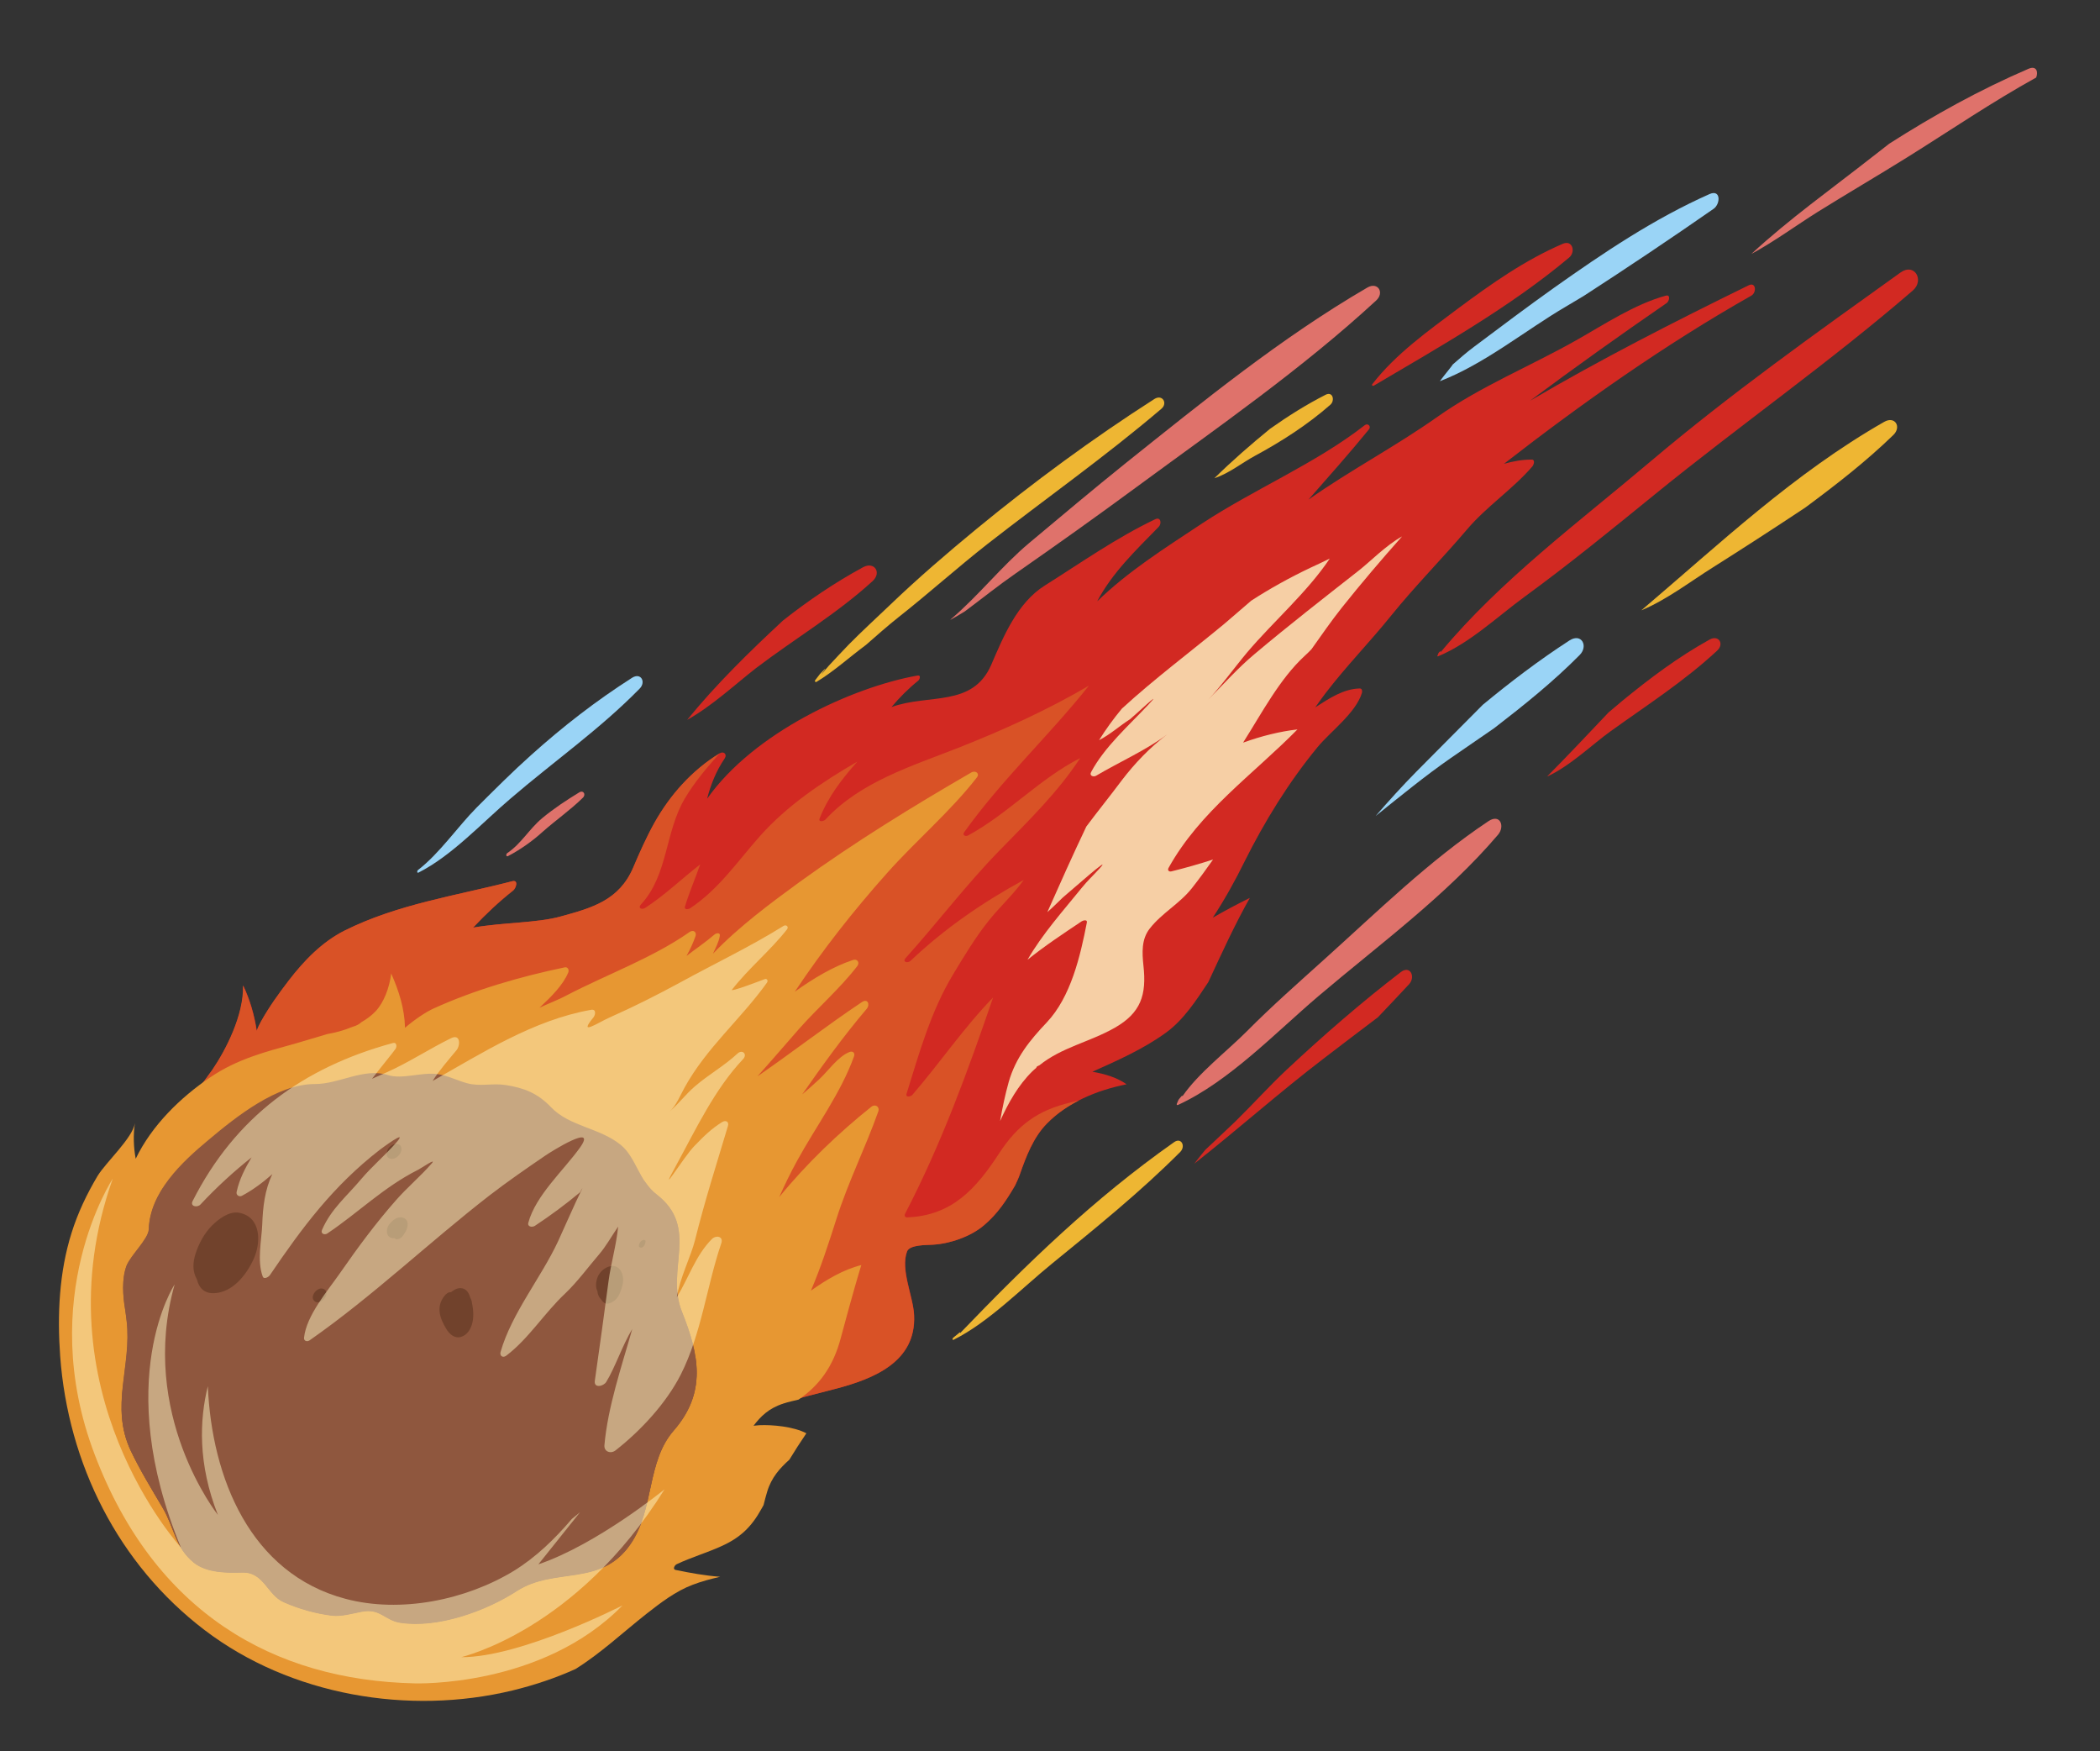 <?xml version="1.0" encoding="UTF-8"?> <!-- Generator: Adobe Illustrator 16.0.0, SVG Export Plug-In . SVG Version: 6.00 Build 0) --> <svg xmlns="http://www.w3.org/2000/svg" xmlns:xlink="http://www.w3.org/1999/xlink" id="Layer_1" x="0px" y="0px" width="38.983px" height="32.504px" viewBox="44.766 37.363 38.983 32.504" xml:space="preserve"><rect x="44.766" y="37.363" width="38.983" height="32.504" fill="#333333" stroke="none"/> <g> <g> <path fill="#DF726B" d="M72.398,52.602c-1.104,0.735-2.063,1.68-3.047,2.564c-0.486,0.438-0.979,0.872-1.438,1.335 c-0.373,0.374-0.901,0.776-1.198,1.209c0.01-0.011-0.006-0.014-0.014-0.006c-0.074,0.089-0.047,0.046-0.09,0.146 c-0.006,0.016,0.007,0.026,0.021,0.02c0.955-0.438,1.82-1.351,2.613-2.024c1.132-0.961,2.364-1.859,3.329-2.991 C72.708,52.697,72.613,52.459,72.398,52.602z"></path> <path fill="#9AD4F6" d="M71.695,51.433c0.271-0.185,0.537-0.371,0.809-0.557c0.553-0.426,1.096-0.862,1.586-1.357 c0.165-0.166,0.034-0.413-0.188-0.271c-0.563,0.364-1.096,0.77-1.611,1.195c-0.411,0.416-0.826,0.828-1.236,1.244 c-0.262,0.266-0.51,0.54-0.752,0.819C70.76,52.141,71.215,51.766,71.695,51.433z"></path> <path fill="#D22922" d="M80.045,42.421c-1.572,1.127-3.156,2.251-4.634,3.501c-1.321,1.118-2.798,2.214-3.902,3.545 c0.009-0.012-0.003-0.023-0.015-0.012c-0.033,0.033-0.021,0.021-0.044,0.077c-0.009,0.009,0.002,0.016,0.011,0.011 c0.583-0.239,1.104-0.738,1.609-1.107c0.828-0.604,1.623-1.254,2.418-1.9c1.578-1.284,3.246-2.45,4.787-3.782 C80.494,42.563,80.305,42.234,80.045,42.421z"></path> <path fill="#EEB633" d="M76.568,47.89c0.541-0.342,1.08-0.689,1.613-1.043c0.033-0.021,0.063-0.041,0.094-0.062 c0.57-0.422,1.127-0.854,1.639-1.35c0.154-0.151,0.029-0.357-0.171-0.243c-1.675,0.956-3.05,2.259-4.5,3.491 c-0.003,0.002-0.003,0.004-0.005,0.006C75.707,48.493,76.157,48.147,76.568,47.89z"></path> <path fill="#D22922" d="M76.501,49.233c-0.588,0.326-1.11,0.719-1.631,1.146c-0.081,0.067-0.161,0.138-0.243,0.205 c-0.378,0.398-0.755,0.8-1.143,1.191c0.422-0.19,0.854-0.608,1.176-0.838c0.677-0.487,1.371-0.931,1.982-1.499 C76.779,49.312,76.669,49.139,76.501,49.233z"></path> <path fill="#9AD4F6" d="M71.494,44.438c0.834-0.321,1.589-0.946,2.34-1.385c0.113-0.067,0.227-0.137,0.341-0.204 c0.812-0.526,1.613-1.062,2.403-1.612c0.127-0.091,0.135-0.364-0.076-0.273c-1.033,0.459-1.961,1.084-2.88,1.734 c-0.502,0.357-0.997,0.729-1.489,1.098c-0.148,0.111-0.268,0.216-0.408,0.339C71.764,44.103,71.583,44.316,71.494,44.438z"></path> <path fill="#DF726B" d="M78.505,41.298c0.55-0.343,1.11-0.669,1.66-1.012c0.798-0.498,1.578-1.03,2.399-1.484 c0.041-0.104,0.008-0.226-0.141-0.163c-0.908,0.39-1.761,0.864-2.587,1.391c-0.104,0.083-0.214,0.166-0.317,0.247 c-0.746,0.586-1.539,1.149-2.242,1.799C77.702,41.846,78.107,41.548,78.505,41.298z"></path> <path fill="#D22922" d="M73.775,41.888c-0.701,0.302-1.32,0.738-1.928,1.189c-0.57,0.428-1.17,0.852-1.606,1.415 c-0.017,0.023,0.006,0.039,0.028,0.028c1.225-0.722,2.535-1.462,3.623-2.375C74.02,42.041,73.96,41.808,73.775,41.888z"></path> <path fill="#DF726B" d="M70.148,42.7c-1.6,0.931-3.037,2.102-4.479,3.253c-0.604,0.485-1.199,0.986-1.794,1.484 c-0.521,0.437-0.942,0.981-1.458,1.418c-0.005,0.004-0.005,0.008-0.007,0.011c0.091-0.052,0.185-0.104,0.272-0.16 c0.002-0.004,0.004-0.004-0.002,0.001c0.313-0.233,0.614-0.476,0.936-0.699c0.76-0.529,1.511-1.063,2.256-1.612 c1.507-1.108,3.063-2.186,4.439-3.455C70.473,42.794,70.342,42.586,70.148,42.7z"></path> <path fill="#EEB633" d="M69.376,44.688c-0.364,0.185-0.702,0.399-1.034,0.633c-0.357,0.292-0.705,0.594-1.033,0.917 c0.264-0.084,0.521-0.291,0.752-0.415c0.496-0.268,0.979-0.578,1.401-0.949C69.548,44.8,69.512,44.623,69.376,44.688z"></path> <path fill="#D22922" d="M60.788,47.89c-0.527,0.285-1.021,0.621-1.487,0.989c-0.626,0.582-1.24,1.181-1.779,1.844 c0.462-0.259,0.88-0.65,1.28-0.962c0.717-0.545,1.501-1.008,2.164-1.615C61.137,47.987,60.995,47.778,60.788,47.89z"></path> <path fill="#EEB633" d="M66.195,44.768c-1.145,0.733-2.248,1.545-3.297,2.407c-0.551,0.454-1.092,0.918-1.607,1.412 c-0.258,0.247-0.521,0.486-0.773,0.742c-0.121,0.127-0.243,0.254-0.362,0.384c-0.074,0.077-0.232,0.294-0.074,0.069 c0.004-0.005-0.003-0.008-0.004-0.005c-0.115,0.119-0.069,0.065-0.179,0.209c-0.015,0.021,0,0.037,0.02,0.034 c0.325-0.194,0.622-0.467,0.922-0.688c0.204-0.179,0.407-0.358,0.611-0.52c0.556-0.438,1.087-0.916,1.646-1.354 c1.073-0.837,2.191-1.625,3.229-2.51C66.447,44.845,66.343,44.674,66.195,44.768z"></path> <path fill="#9AD4F6" d="M56.499,49.942c-0.669,0.427-1.284,0.904-1.875,1.435c-0.347,0.31-0.677,0.641-1.005,0.968 c-0.357,0.36-0.692,0.855-1.093,1.164c-0.021,0.016-0.023,0.064,0.011,0.047c0.622-0.316,1.177-0.923,1.709-1.375 c0.793-0.681,1.661-1.289,2.394-2.038C56.762,50.021,56.665,49.837,56.499,49.942z"></path> <path fill="#DF726B" d="M55.518,52.069c-0.24,0.146-0.471,0.299-0.686,0.477c-0.242,0.201-0.387,0.472-0.65,0.65 c-0.027,0.019-0.023,0.074,0.014,0.055c0.224-0.116,0.454-0.279,0.638-0.446c0.245-0.218,0.517-0.406,0.752-0.637 C55.648,52.108,55.597,52.021,55.518,52.069z"></path> <path fill="#EEB633" d="M66.557,58.563c-1.486,1.045-2.727,2.251-3.969,3.542c0.008-0.008,0-0.02-0.008-0.013 c-0.039,0.032-0.08,0.064-0.119,0.097c-0.018,0.014-0.02,0.051,0.01,0.037c0.648-0.324,1.264-0.957,1.824-1.412 c0.818-0.667,1.633-1.324,2.381-2.073C66.781,58.632,66.693,58.462,66.557,58.563z"></path> <path fill="#D22922" d="M69.322,57.02c0.338-0.261,0.682-0.519,1.023-0.778c0.195-0.203,0.389-0.411,0.58-0.615 c0.121-0.135,0.021-0.357-0.156-0.223c-0.74,0.568-1.438,1.176-2.119,1.812c-0.33,0.31-0.631,0.646-0.955,0.963 c-0.184,0.177-0.37,0.349-0.555,0.524c-0.01,0.009-0.119,0.147-0.205,0.257C67.742,58.326,68.507,57.643,69.322,57.02z"></path> </g> <g> <path fill="#D22922" d="M77.227,42.658c-1.391,0.681-2.746,1.372-4.061,2.144c0.833-0.619,1.68-1.224,2.538-1.814 c0.048-0.031,0.08-0.163-0.015-0.138c-0.584,0.16-1.146,0.537-1.67,0.832c-0.849,0.479-1.774,0.854-2.567,1.415 c-0.782,0.553-1.626,0.995-2.396,1.538c0.379-0.432,0.758-0.857,1.121-1.302c0.049-0.058-0.021-0.125-0.078-0.078 c-0.908,0.709-2.056,1.188-3.022,1.825c-0.724,0.479-1.363,0.883-1.944,1.443c0.285-0.535,0.702-0.932,1.141-1.381 c0.06-0.06,0.043-0.192-0.063-0.143c-0.728,0.348-1.371,0.803-2.049,1.23c-0.511,0.32-0.769,0.946-0.996,1.473 c-0.347,0.794-1.156,0.531-1.851,0.783c0.148-0.176,0.312-0.341,0.498-0.491c0.026-0.024,0.056-0.106-0.015-0.094 c-1.217,0.217-3.045,1.062-3.906,2.287c0.067-0.259,0.165-0.511,0.328-0.751c0.049-0.076-0.021-0.138-0.096-0.092 c-0.51,0.313-0.917,0.771-1.209,1.292c-0.146,0.263-0.274,0.549-0.391,0.825c-0.261,0.612-0.767,0.751-1.347,0.91 c-0.442,0.123-1.062,0.108-1.627,0.207c0.237-0.253,0.488-0.487,0.743-0.688c0.054-0.041,0.107-0.204-0.016-0.173 c-1.051,0.271-2.131,0.426-3.112,0.916c-0.417,0.209-0.752,0.558-1.032,0.921c-0.191,0.249-0.366,0.491-0.52,0.767 c-0.03,0.054-0.057,0.11-0.079,0.173c-0.045-0.292-0.125-0.576-0.253-0.842c0.015,0.55-0.322,1.201-0.573,1.568 c-0.185,0.262-0.383,0.51-0.589,0.756c-0.167,0.246-0.342,0.481-0.501,0.7c-0.629,0.865-1.188,1.62-1.396,2.696 c-0.408,2.118,0.646,4.264,2.084,5.751c0.721,0.743,1.724,0.879,2.696,1.033c1.092,0.173,2.27,0.134,3.341-0.127 c0.879-0.213,1.592-0.766,2.225-1.391c0.392-0.388,0.748-0.796,1.112-1.207c0.378-0.428,0.842-0.682,1.339-0.92 c0.063-0.029,0.157-0.136,0.081-0.203c-0.257-0.25-0.534-0.353-0.827-0.384c0.605-0.468,1.27-0.593,2.016-0.79 c0.702-0.185,1.49-0.499,1.447-1.365c-0.016-0.349-0.256-0.842-0.131-1.181c0.049-0.129,0.369-0.118,0.485-0.126 c0.317-0.019,0.7-0.152,0.942-0.358c0.259-0.218,0.422-0.472,0.58-0.743c0.031-0.066,0.063-0.132,0.087-0.202 c0.116-0.332,0.25-0.688,0.503-0.945c0.384-0.394,0.925-0.617,1.477-0.728c-0.172-0.122-0.398-0.193-0.635-0.233 c0.48-0.214,0.961-0.43,1.366-0.725c0.327-0.236,0.565-0.604,0.786-0.938c0.246-0.528,0.486-1.057,0.771-1.563 c-0.233,0.115-0.462,0.236-0.688,0.367c0.226-0.344,0.422-0.7,0.587-1.036c0.375-0.752,0.823-1.479,1.358-2.129 c0.241-0.292,0.709-0.632,0.824-1.007c0.008-0.03,0.004-0.082-0.039-0.082c-0.306,0.007-0.568,0.184-0.828,0.351 c0.065-0.094,0.133-0.185,0.188-0.259c0.383-0.502,0.825-0.952,1.222-1.445c0.441-0.546,0.945-1.054,1.4-1.589 c0.371-0.439,0.849-0.748,1.221-1.179c0.025-0.03,0.059-0.127-0.014-0.127c-0.17,0-0.34,0.03-0.514,0.079 c1.467-1.139,2.987-2.212,4.592-3.121C77.38,42.791,77.363,42.589,77.227,42.658z"></path> <path fill="#D95226" d="M64.641,57.823c-0.606,0.144-0.983,0.416-1.324,0.939c-0.432,0.663-0.877,1.162-1.713,1.194 c-0.043,0.002-0.054-0.037-0.035-0.071c0.668-1.284,1.164-2.643,1.632-4.01c-0.546,0.563-0.988,1.215-1.498,1.807 c-0.031,0.035-0.132,0.054-0.108-0.021c0.235-0.755,0.45-1.529,0.863-2.213c0.208-0.344,0.415-0.69,0.666-1.003 c0.204-0.255,0.456-0.484,0.646-0.751c-0.758,0.413-1.475,0.905-2.1,1.5c-0.057,0.052-0.158,0.022-0.092-0.051 c0.596-0.662,1.129-1.37,1.752-2.006c0.527-0.54,1.074-1.071,1.488-1.705c-0.756,0.384-1.338,1.033-2.084,1.438 c-0.047,0.022-0.108-0.008-0.07-0.061c0.693-0.972,1.574-1.789,2.316-2.721c-0.771,0.452-1.597,0.827-2.424,1.153 c-0.863,0.34-1.82,0.631-2.467,1.332c-0.028,0.032-0.138,0.055-0.108-0.021c0.157-0.4,0.415-0.735,0.7-1.054 c-0.654,0.377-1.302,0.815-1.804,1.378c-0.415,0.466-0.771,0.995-1.301,1.344c-0.039,0.022-0.115,0.031-0.094-0.035 c0.08-0.266,0.191-0.518,0.282-0.78c-0.346,0.269-0.657,0.572-1.025,0.81c-0.06,0.036-0.137,0-0.076-0.065 c0.507-0.547,0.445-1.342,0.814-1.965c0.183-0.309,0.411-0.576,0.649-0.842c0,0.002-0.003,0.002-0.003,0.002 c-0.513,0.313-0.92,0.771-1.212,1.292c-0.146,0.263-0.274,0.549-0.391,0.825c-0.261,0.612-0.767,0.751-1.347,0.91 c-0.442,0.123-1.062,0.108-1.627,0.207c0.237-0.253,0.488-0.487,0.743-0.688c0.054-0.041,0.107-0.204-0.016-0.173 c-1.051,0.271-2.131,0.426-3.112,0.916c-0.417,0.209-0.752,0.558-1.032,0.921c-0.191,0.249-0.366,0.491-0.52,0.767 c-0.03,0.054-0.057,0.11-0.079,0.173c-0.045-0.292-0.125-0.576-0.253-0.842c0.015,0.55-0.322,1.201-0.573,1.568 c-0.185,0.262-0.383,0.51-0.589,0.756c-0.167,0.246-0.342,0.481-0.501,0.7c-0.629,0.865-1.188,1.62-1.396,2.696 c-0.408,2.118,0.646,4.264,2.084,5.751c0.721,0.743,1.724,0.879,2.696,1.033c1.092,0.173,2.27,0.134,3.341-0.126 c0.879-0.213,1.592-0.766,2.225-1.391c0.392-0.389,0.748-0.797,1.112-1.209c0.378-0.427,0.842-0.681,1.339-0.918 c0.063-0.031,0.157-0.137,0.081-0.205c-0.257-0.248-0.534-0.352-0.827-0.383c0.605-0.468,1.27-0.593,2.016-0.789 c0.702-0.186,1.489-0.5,1.448-1.365c-0.017-0.35-0.258-0.842-0.131-1.182c0.049-0.129,0.369-0.118,0.484-0.126 c0.316-0.019,0.7-0.152,0.941-0.358c0.26-0.218,0.423-0.472,0.582-0.743c0.029-0.066,0.062-0.132,0.086-0.202 c0.117-0.332,0.25-0.688,0.503-0.945c0.173-0.178,0.377-0.316,0.599-0.43C64.749,57.797,64.691,57.811,64.641,57.823z"></path> <path fill="#E79732" d="M62.898,51.794c0.062-0.077-0.022-0.137-0.098-0.097c-1.093,0.633-2.16,1.29-3.185,2.03 c-0.546,0.398-1.13,0.831-1.614,1.335c0.049-0.109,0.106-0.209,0.127-0.329c0.013-0.068-0.064-0.055-0.098-0.027 c-0.163,0.141-0.349,0.265-0.52,0.398c0.069-0.123,0.125-0.247,0.168-0.37c0.024-0.077-0.044-0.121-0.11-0.075 c-0.695,0.486-1.532,0.785-2.284,1.177c-0.144,0.078-0.327,0.146-0.503,0.229c0.218-0.204,0.434-0.417,0.534-0.654 c0.019-0.047-0.007-0.108-0.067-0.095c-0.822,0.171-1.673,0.417-2.437,0.765c-0.129,0.058-0.333,0.191-0.527,0.356 c-0.007-0.354-0.114-0.686-0.256-1.008c-0.033,0.269-0.137,0.538-0.288,0.7c-0.073,0.078-0.165,0.147-0.267,0.205 c-0.04,0.039-0.093,0.065-0.152,0.082c0,0-0.014,0.005-0.023,0.008c-0.145,0.061-0.302,0.103-0.454,0.129 c-0.193,0.057-0.386,0.116-0.577,0.171c-0.583,0.163-1.089,0.289-1.601,0.634c-0.55,0.372-1.084,0.892-1.381,1.51 c-0.041-0.217-0.047-0.451-0.014-0.661c-0.045,0.278-0.537,0.724-0.694,0.98c-0.198,0.333-0.366,0.684-0.482,1.055 c-0.232,0.736-0.267,1.523-0.212,2.291c0.147,1.996,1.077,3.861,2.681,5.082c1.599,1.217,3.791,1.584,5.715,1.121 c0.402-0.098,0.796-0.229,1.17-0.398c0.466-0.291,0.868-0.669,1.313-1.021c0.264-0.207,0.546-0.424,0.863-0.543 c0.165-0.063,0.335-0.108,0.509-0.148c-0.277-0.021-0.551-0.07-0.826-0.127c-0.065-0.014-0.013-0.094,0.021-0.107 c0.269-0.127,0.553-0.209,0.824-0.332c0.349-0.156,0.56-0.354,0.746-0.691c0.015-0.024,0.027-0.049,0.041-0.073 c0.022-0.087,0.043-0.17,0.066-0.245c0.081-0.271,0.237-0.439,0.413-0.598c0.101-0.166,0.205-0.328,0.316-0.49 c-0.236-0.125-0.631-0.161-0.872-0.15c-0.037,0.002-0.071,0.006-0.109,0.01c0.131-0.17,0.275-0.322,0.56-0.414 c0.09-0.029,0.182-0.049,0.276-0.071c0.388-0.263,0.644-0.622,0.78-1.13c0.019-0.07,0.24-0.9,0.385-1.367 c-0.338,0.085-0.646,0.27-0.936,0.475c0.186-0.433,0.33-0.88,0.474-1.332c0.22-0.692,0.537-1.317,0.776-1.991 c0.033-0.088-0.053-0.149-0.129-0.089c-0.6,0.479-1.2,1.051-1.709,1.675c0.101-0.226,0.208-0.448,0.33-0.67 c0.346-0.633,0.818-1.266,1.059-1.943c0.021-0.061-0.021-0.102-0.082-0.08c-0.214,0.08-0.403,0.359-0.568,0.51 c-0.101,0.094-0.206,0.187-0.313,0.278c0.38-0.544,0.767-1.082,1.197-1.587c0.067-0.08,0.02-0.198-0.086-0.128 c-0.658,0.439-1.291,0.931-1.942,1.38c0.261-0.29,0.514-0.586,0.771-0.879c0.349-0.394,0.763-0.753,1.082-1.166 c0.053-0.068,0-0.14-0.076-0.116c-0.362,0.119-0.733,0.338-1.083,0.59c0.517-0.775,1.083-1.496,1.711-2.2 C61.77,52.963,62.407,52.425,62.898,51.794z"></path> <g> <path fill="#8F573E" d="M57.426,61.709c-0.316-0.783,0.336-1.557-0.474-2.181c-0.324-0.248-0.376-0.676-0.655-0.911 c-0.395-0.327-0.958-0.343-1.304-0.708c-0.248-0.259-0.502-0.358-0.846-0.41c-0.237-0.038-0.469,0.034-0.711-0.033 c-0.184-0.05-0.365-0.145-0.556-0.17c-0.294-0.037-0.644,0.102-0.911,0.019c-0.448-0.142-0.908,0.169-1.359,0.166 c-0.703,0-1.462,0.608-1.973,1.037c-0.502,0.417-1.09,0.972-1.11,1.659c-0.008,0.18-0.337,0.48-0.414,0.677 c-0.09,0.246-0.068,0.554-0.025,0.808c0.011,0.071,0.019,0.142,0.028,0.213c0.099,0.837-0.314,1.583,0.077,2.41 c0.176,0.368,0.386,0.71,0.594,1.062c0.216,0.369,0.229,0.737,0.58,1.016c0.236,0.187,0.611,0.189,0.891,0.18 c0.408-0.014,0.467,0.419,0.776,0.552c0.285,0.124,0.582,0.209,0.892,0.248c0.176,0.021,0.381-0.04,0.549-0.073 c0.35-0.069,0.427,0.16,0.724,0.205c0.694,0.104,1.579-0.213,2.164-0.591c0.701-0.448,1.557-0.069,2.104-0.864 c0.45-0.651,0.292-1.533,0.81-2.119C57.887,63.203,57.743,62.5,57.426,61.709z"></path> <g opacity="0.3"> <path fill="#2A1201" d="M49.208,59.871c-0.186-0.037-0.387,0.117-0.506,0.236c-0.142,0.142-0.24,0.326-0.303,0.514 c-0.057,0.177-0.063,0.334,0.023,0.488c0.036,0.147,0.128,0.261,0.32,0.254c0.345-0.016,0.597-0.34,0.729-0.627 C49.615,60.428,49.618,59.95,49.208,59.871z"></path> <path fill="#2A1201" d="M48.354,64.466c0.064-0.083,0.098-0.2,0.098-0.305c0-0.216-0.087-0.524-0.287-0.64 c-0.201-0.115-0.343,0.182-0.356,0.33c-0.015,0.176,0.032,0.354,0.111,0.508c0.023,0.066,0.058,0.125,0.11,0.164 c0.067,0.066,0.167,0.072,0.247,0.02c0.018-0.014,0.035-0.025,0.046-0.043c0.003,0,0.006-0.002,0.006-0.002 C48.336,64.488,48.346,64.479,48.354,64.466z"></path> <path fill="#2A1201" d="M51.026,63.119c-0.028-0.184-0.215-0.23-0.343-0.1l0,0c-0.063,0.028-0.101,0.112-0.116,0.181 c-0.034,0.079-0.05,0.167-0.05,0.263c0,0.08,0.059,0.141,0.135,0.155v0.001C50.915,63.753,51.055,63.299,51.026,63.119z"></path> <path fill="#2A1201" d="M50.075,65.629c-0.005-0.007-0.013-0.013-0.02-0.016c-0.004-0.002-0.009-0.008-0.011-0.01 c-0.042-0.025-0.095,0.031-0.104,0.068c-0.023,0.055,0,0.148,0.065,0.166c0.062,0.016,0.118,0,0.126-0.072 C50.14,65.717,50.11,65.664,50.075,65.629z"></path> <path fill="#2A1201" d="M53.304,65.952c-0.051-0.06-0.159-0.067-0.227-0.033c-0.094,0.047-0.165,0.114-0.207,0.212 c-0.014,0.03-0.021,0.063-0.031,0.096c-0.004,0.013-0.025,0.098-0.01,0.037c-0.019,0.063-0.039,0.154,0.003,0.219 c0.052,0.078,0.123,0.092,0.193,0.072c0.168,0.049,0.302-0.121,0.338-0.27C53.39,66.173,53.381,66.042,53.304,65.952z"></path> <path fill="#2A1201" d="M54.629,64.121c-0.028-0.074-0.119-0.123-0.198-0.104c-0.11,0.024-0.189,0.092-0.255,0.182 c-0.095,0.134-0.18,0.295-0.128,0.459c0.036,0.131,0.231,0.095,0.313,0.035c0.114-0.08,0.196-0.164,0.229-0.305 c0-0.007,0-0.011,0-0.015c0.003-0.009,0.008-0.017,0.014-0.022C54.636,64.282,54.654,64.193,54.629,64.121z"></path> <path fill="#2A1201" d="M53.528,61.549c-0.003-0.011-0.003-0.023-0.005-0.035c-0.006-0.023-0.014-0.045-0.026-0.064 c-0.007-0.028-0.019-0.057-0.03-0.078c-0.049-0.104-0.16-0.13-0.259-0.075c-0.025,0.013-0.046,0.03-0.07,0.047 c-0.042-0.003-0.087,0.021-0.128,0.077c-0.153,0.201-0.077,0.412,0.04,0.604c0.058,0.099,0.161,0.188,0.279,0.147 c0.104-0.032,0.163-0.125,0.196-0.224C53.563,61.828,53.557,61.686,53.528,61.549z"></path> <g> <path fill="#2A1201" d="M52.33,60.119l-0.002,0.001c0.002-0.007,0.002-0.013,0.002-0.018c0.003-0.007,0.003-0.014,0.003-0.02 c0,0.002,0,0.002,0,0.002c0-0.004,0.003-0.01,0-0.016c0-0.061-0.057-0.106-0.112-0.112c-0.095-0.009-0.169,0.055-0.224,0.124 c-0.002,0.002-0.005,0.004-0.008,0.008c-0.036,0.047-0.054,0.129-0.029,0.187c0.025,0.056,0.077,0.069,0.133,0.068 c0.015,0.016,0.03,0.024,0.057,0.019c0.058-0.014,0.096-0.055,0.121-0.104C52.302,60.218,52.323,60.168,52.33,60.119z"></path> <path fill="#2A1201" d="M52.33,60.119l0.003-0.003c0-0.01,0-0.019,0-0.031c0,0.008,0,0.013-0.003,0.018 C52.33,60.107,52.33,60.113,52.33,60.119z"></path> </g> <path fill="#2A1201" d="M52.137,58.593c-0.07-0.007-0.16,0.051-0.179,0.118c-0.02,0.055-0.028,0.123,0.037,0.15 c0.084,0.039,0.184-0.043,0.212-0.116C52.234,58.681,52.217,58.601,52.137,58.593z"></path> <path fill="#2A1201" d="M56.055,60.874c-0.097,0.035-0.179,0.124-0.206,0.222c-0.022,0.068-0.029,0.162,0.007,0.229 c0.005,0.062,0.028,0.116,0.072,0.157c0.016,0.026,0.033,0.047,0.064,0.064c0.046,0.029,0.111-0.001,0.151-0.025 c0.073-0.043,0.119-0.121,0.144-0.197c0.015-0.035,0.024-0.07,0.031-0.105c-0.014,0.063,0.012-0.033,0.012-0.056 C56.354,60.994,56.253,60.799,56.055,60.874z"></path> <path fill="#2A1201" d="M56.649,60.42c-0.006,0.008-0.007,0.015-0.013,0.021c-0.012,0.021-0.02,0.061,0.01,0.073 c0.059,0.022,0.095-0.052,0.103-0.099C56.762,60.344,56.665,60.377,56.649,60.42z"></path> <g> <path fill="#2A1201" d="M56.728,63.384c-0.001,0.002-0.001,0.005-0.001,0.007C56.721,63.409,56.72,63.418,56.728,63.384z"></path> <path fill="#2A1201" d="M56.707,63.133c-0.082-0.088-0.212-0.005-0.281,0.072c-0.067,0.061-0.131,0.146-0.117,0.238 c0.004,0.024,0.01,0.045,0.017,0.064c-0.01,0.084,0.011,0.162,0.104,0.174c0.137,0.014,0.225-0.111,0.273-0.238 c0.011-0.018,0.019-0.035,0.024-0.055c0.004-0.022,0.015-0.06,0.015-0.07c0.003-0.01,0.003-0.021,0.003-0.035 C56.752,63.23,56.748,63.177,56.707,63.133z"></path> </g> <path fill="#2A1201" d="M50.804,61.305c-0.011-0.01-0.024-0.019-0.036-0.023c-0.052-0.018-0.103,0.006-0.137,0.039 c-0.003,0.005-0.006,0.006-0.008,0.008c-0.041,0.044-0.077,0.121-0.027,0.173c0,0.002,0.004,0.004,0.004,0.004 C50.693,61.607,50.896,61.404,50.804,61.305z"></path> <path fill="#2A1201" d="M48.371,62.337c-0.004-0.05-0.071-0.009-0.077,0.022c-0.001,0.013-0.004,0.024-0.007,0.039 c-0.007,0.062,0.095,0.028,0.087-0.026C48.374,62.359,48.374,62.35,48.371,62.337z"></path> <path fill="#2A1201" d="M48.521,62.684c-0.111-0.004-0.21,0.072-0.253,0.174c-0.031,0.08-0.011,0.203,0.099,0.209 c0.109,0.004,0.211-0.073,0.252-0.174C48.652,62.811,48.631,62.688,48.521,62.684z"></path> <path fill="#2A1201" d="M48.98,64.633l-0.008-0.015c-0.022-0.036-0.066-0.002-0.081,0.024c-0.001,0.006-0.007,0.01-0.009,0.018 C48.836,64.753,49.029,64.714,48.98,64.633z"></path> <path fill="#2A1201" d="M48.828,65.629c-0.011-0.01-0.022-0.016-0.035-0.018c-0.016-0.063-0.099-0.045-0.133-0.008 c-0.062,0.071-0.079,0.244,0.003,0.314c0.039,0.033,0.103,0.018,0.134-0.021C48.853,65.832,48.906,65.699,48.828,65.629z"></path> <path fill="#2A1201" d="M53.185,64.863c-0.105-0.004-0.203,0.068-0.243,0.166c-0.032,0.078-0.009,0.197,0.094,0.199 c0.106,0.006,0.204-0.066,0.243-0.164C53.311,64.984,53.289,64.867,53.185,64.863z"></path> <path fill="#2A1201" d="M54.76,65.381c-0.005-0.023-0.016-0.035-0.04-0.042c-0.003-0.004-0.007-0.009-0.011-0.012 c-0.034-0.017-0.078,0.013-0.099,0.03c-0.038,0.027-0.063,0.067-0.063,0.113c0.003,0.065,0.083,0.071,0.127,0.053 c0.042-0.021,0.104-0.075,0.09-0.131C54.762,65.389,54.762,65.386,54.76,65.381z"></path> <path fill="#2A1201" d="M56.035,65.052l-0.002,0.001c-0.038,0.006-0.072,0.022-0.104,0.045c0,0,0,0,0-0.002 c-0.002,0.002-0.004,0.004-0.007,0.004c-0.021,0.017-0.042,0.035-0.061,0.057c-0.002,0.003-0.004,0.007-0.007,0.009 c-0.004,0.003-0.007,0.007-0.008,0.012c-0.013,0.011-0.021,0.022-0.031,0.035c-0.005,0.006-0.01,0.011-0.014,0.019 c0,0-0.004,0-0.004,0.002l0,0c-0.028,0.043-0.05,0.094-0.042,0.149c0.014,0.134,0.179,0.146,0.267,0.074 c0.003-0.003,0.008-0.005,0.01-0.009c0.019-0.014,0.03-0.023,0.039-0.03c0.067-0.046,0.121-0.108,0.135-0.192 C56.225,65.114,56.145,65.032,56.035,65.052z"></path> </g> <path fill="#8F573E" d="M57.426,61.709c-0.316-0.783,0.336-1.557-0.474-2.181c-0.093-0.071-0.162-0.16-0.225-0.252 c0,0.004,0,0.007,0.003,0.009c0.014,0.197-0.111,0.325-0.253,0.436c0.193,0.202,0.503,0.421,0.485,0.722 c-0.015,0.318-0.256,0.549-0.4,0.815c0.003-0.004,0.357,0.215,0.4,0.268c0.049,0.053,0.021,0.199,0.015,0.257 c-0.042,0.284-0.113,0.563-0.193,0.837c-0.012,0.033-0.049,0.064-0.084,0.064c-0.248,0.012-0.485,0.017-0.721,0.09 c0.054,0.381-0.028,0.832-0.494,0.885c-0.357,0.04-0.85-0.434-1.151-0.165c-0.216,0.194-0.372,0.454-0.606,0.635 c-0.086,0.067-0.308,0.054-0.406,0.05c-0.142-0.007-0.216-0.059-0.286,0.129c-0.044,0.123-0.065,0.243-0.101,0.367 c-0.098,0.338-0.602,0.361-0.891,0.354c-0.119-0.004-0.084-0.125-0.105-0.207c-0.032-0.137-0.06-0.393-0.156-0.5 c-0.104-0.112-0.236-0.172-0.346-0.273c-0.2-0.188-0.099-0.396-0.054-0.622c0.067-0.334-0.328-0.585-0.568-0.735 c-0.196-0.119-0.372-0.114-0.482,0.121c-0.068,0.14-0.127,0.285-0.161,0.438c-0.038,0.145-0.096,0.344,0.016,0.479 c0.107,0.123,0.252,0.183,0.381,0.277c0.515,0.395-0.313,0.762-0.548,0.952c-0.021,0.015-0.057,0.028-0.078,0.015 c-0.23-0.156-0.519-0.162-0.568-0.474c-0.008-0.058,0.014-0.453-0.067-0.412c-0.134,0.067-0.26,0.118-0.402,0.159 c-0.027,0.008-0.067-0.001-0.063-0.036c0.026-0.292,0.028-0.474-0.104-0.744c-0.07-0.142-0.063-0.205-0.008-0.351 c0.035-0.09,0.105-0.153,0.163-0.229c0.145-0.183-0.037-0.565-0.218-0.673c-0.37-0.225-0.895,0.793-1.24,0.938 c-0.03,0.013-0.082,0.016-0.079-0.03c0.032-0.604,0.739-1.24,0.121-1.739c-0.271-0.22-0.086-0.38,0.143-0.538 c-0.052-0.114-0.07-0.226,0.025-0.336c0.109-0.123,0.229-0.229,0.315-0.371c0.057-0.093-0.035-0.345-0.08-0.431 c-0.049-0.104-0.078-0.202-0.091-0.293c-0.149,0.234-0.254,0.49-0.261,0.77c-0.008,0.18-0.337,0.48-0.414,0.677 c-0.09,0.246-0.068,0.553-0.025,0.807c0.011,0.07,0.019,0.143,0.028,0.213c0.099,0.837-0.314,1.583,0.077,2.41 c0.176,0.369,0.386,0.71,0.594,1.063c0.216,0.368,0.229,0.736,0.58,1.016c0.236,0.186,0.611,0.189,0.891,0.179 c0.408-0.013,0.467,0.419,0.776,0.552c0.285,0.125,0.582,0.209,0.892,0.248c0.176,0.02,0.381-0.039,0.549-0.072 c0.35-0.07,0.427,0.16,0.724,0.205c0.694,0.104,1.579-0.213,2.164-0.592c0.701-0.449,1.557-0.068,2.104-0.865 c0.45-0.65,0.292-1.531,0.81-2.117C57.887,63.203,57.743,62.5,57.426,61.709z"></path> <path fill="#8F573E" d="M57.673,62.541c-0.067,0.318-0.057,0.652-0.273,0.919c-0.064,0.083-0.184,0.129-0.276,0.164 c-0.402,0.149-0.317,0.466-0.369,0.795c-0.021,0.124-0.104,0.233-0.191,0.319c-0.176,0.172-0.204,0.343-0.251,0.585 c-0.041,0.206-0.101,0.403-0.273,0.534c-0.313,0.23-0.644,0.306-1.03,0.324c-0.236,0.012-0.507-0.002-0.73,0.088 c-0.243,0.094-0.24,0.275-0.395,0.437c-0.096,0.099-0.285,0.122-0.411,0.146c-0.165,0.033-0.327,0.102-0.495,0.119 c-0.284,0.034-0.485-0.062-0.692-0.232c-0.064,0.09-0.121,0.18-0.176,0.281c-0.014,0.027-0.057,0.057-0.088,0.047 c-0.447-0.116-0.989,0.06-1.413-0.131c-0.408-0.181-0.496-0.715-1.02-0.674c-0.181,0.014-0.668,0.04-0.707-0.232 c-0.017-0.106,0.007-0.209,0.011-0.315c0.007-0.237-0.268-0.09-0.422-0.085c-0.327,0.01-0.398-0.158-0.429-0.459 c-0.019-0.172-0.008-0.409-0.117-0.557c-0.129-0.165-0.275-0.289-0.432-0.428c-0.345-0.295-0.399-0.604-0.445-1.047 c-0.002-0.012-0.002-0.021-0.002-0.031c-0.042,0.386-0.042,0.771,0.148,1.176c0.176,0.369,0.386,0.71,0.594,1.062 c0.216,0.369,0.229,0.737,0.58,1.017c0.236,0.186,0.611,0.188,0.891,0.179c0.408-0.013,0.467,0.419,0.776,0.552 c0.285,0.124,0.582,0.209,0.892,0.248c0.176,0.02,0.381-0.04,0.549-0.072c0.35-0.07,0.427,0.159,0.724,0.205 c0.694,0.104,1.579-0.214,2.164-0.592c0.701-0.449,1.557-0.068,2.104-0.865c0.45-0.65,0.292-1.531,0.81-2.117 C57.663,63.456,57.748,63.01,57.673,62.541z"></path> <path fill="#8F573E" d="M55.458,60.061c0.077-0.036,0.784-0.229,0.784-0.221c0-0.157-0.004-0.317-0.018-0.476 c-0.302-0.271-0.759-0.299-1.052-0.604c-0.196-0.208-0.355-0.442-0.478-0.696c-0.372-0.141-0.787-0.137-1.178-0.227 c-0.258-0.149-0.764-0.385-0.998-0.356c-0.766,0.095-1.614,0.348-2.392,0.297c-0.408-0.024-0.984,0.61-1.314,0.807 c-0.232,0.137-0.349,0.415-0.414,0.694c-0.112,0.249-0.162,0.5-0.19,0.771c0.105-0.152,0.229-0.294,0.323-0.397 c0.231-0.26,0.401-0.367,0.745-0.288c0.473,0.107,0.873,0.114,1.014,0.663c0.038,0.145,0.057,0.294,0.07,0.442 c0.15-0.263,0.351-0.492,0.611-0.679c0.213-0.154,0.438-0.288,0.668-0.424c0.039-0.024-0.138-0.818-0.15-0.914 c-0.007-0.049,0.04-0.088,0.084-0.094c0.521-0.061,1.076-0.266,1.605-0.197c0.088,0.011,0.161,0.033,0.232,0.06l0.008-0.001 c0,0,0.007,0,0.013-0.002c0.004,0.005,0.011,0.013,0.016,0.017c0.271,0.116,0.424,0.34,0.635,0.599 c0.039,0.048-0.042,0.1-0.077,0.105c-0.322,0.058-0.698,0.139-0.984,0.301c-0.418,0.241,0.061,0.766-0.158,1.081 c-0.229,0.334-0.643,0.569-0.495,1.032c0.032,0.104,0.074,0.205,0.119,0.304c0.058-0.038,0.109-0.101,0.124-0.152 c0.111-0.412,0.295-0.649,0.597-0.956c-0.044,0.044,0.432,0.443,0.462,0.465c0.721,0.491,0.165,1.141,0.368,1.818 c0.12-0.178,0.231-0.361,0.393-0.486c0.173-0.135,0.355-0.193,0.567-0.238c0.134-0.028,0.281-0.051,0.41-0.102 c0.271-0.105,0.222-0.316,0.173-0.515c-0.005-0.021-0.012-0.043-0.019-0.066c-0.049-0.137-0.119-0.341-0.168-0.548 c-0.017-0.053-0.034-0.105-0.045-0.159C55.274,60.435,55.166,60.203,55.458,60.061z"></path> <path fill="#8F573E" d="M52.963,62.544c-0.434-0.358-1.005-0.603-1.519-0.817c-0.11-0.045-0.215,0.11-0.279,0.234 c-0.28-0.167-0.811-0.378-0.994-0.217c-0.346,0.294-0.46,0.865-0.78,1.201c0.164,0.234,0.329,0.479,0.421,0.744 c0.096,0.283,0,0.545-0.094,0.809c0,0,0.01-0.001,0.014-0.002c0.2-0.066,0.421-0.043,0.608-0.12 c-0.176-0.226-0.377-0.458-0.45-0.726c-0.056-0.209-0.014-0.433,0.038-0.643c0.063-0.244,0.236-1.001,0.64-0.872 c0.268,0.085,0.511,0.238,0.746,0.388c0.126,0.08,0.418,0.162,0.469,0.306c0.052,0.142,0.026,0.297-0.005,0.438 c-0.025,0.129-0.219,0.502-0.071,0.61c0.272,0.209,0.485,0.486,0.771,0.674c0.111-0.237,0.214-0.534,0.186-0.743 c-0.027-0.185-0.382-0.23-0.166-0.488c0.163-0.193,0.274-0.435,0.443-0.625C52.97,62.662,53.012,62.584,52.963,62.544z"></path> </g> <path opacity="0.5" fill="#FFF9C5" d="M57.103,65.002c0,0-1.255,1.025-2.343,1.393l0.775-0.969 c0,0-0.055,0.049-0.153,0.126c-0.317,0.371-0.662,0.708-1.077,0.964c-0.892,0.543-2.106,0.791-3.129,0.518 c-1.764-0.469-2.479-2.242-2.552-3.946c-0.154,0.624-0.188,1.442,0.187,2.39c0,0-1.484-1.865-0.803-4.278 c0,0-1.173,1.768,0.116,4.881c0,0-2.666-2.905-1.264-6.845c0,0-1.449,2.202-0.336,5.122c1.111,2.924,3.316,4.188,5.938,4.246 c0,0,2.363,0.086,3.86-1.447c0,0-1.883,0.966-2.993,0.961C53.329,68.113,55.455,67.641,57.103,65.002z"></path> <path opacity="0.5" fill="#FFF9C5" d="M59.374,54.613c0.042-0.053-0.017-0.097-0.063-0.066 c-0.618,0.385-1.28,0.699-1.916,1.048c-0.432,0.234-0.864,0.452-1.312,0.651c-0.228,0.102-0.589,0.349-0.305,0.004 c0.043-0.049,0.062-0.164-0.039-0.146c-1.068,0.188-2.014,0.797-2.942,1.32c0.13-0.206,0.299-0.395,0.443-0.57 c0.077-0.095,0.073-0.308-0.1-0.224c-0.404,0.198-0.775,0.445-1.192,0.632c-0.091,0.04-0.182,0.081-0.276,0.122 c0.204-0.264,0.387-0.483,0.437-0.556c0.028-0.041,0.021-0.128-0.049-0.108c-1.674,0.455-2.927,1.375-3.717,2.93 c-0.056,0.105,0.088,0.13,0.145,0.066c0.295-0.315,0.61-0.606,0.948-0.873c-0.122,0.202-0.228,0.41-0.277,0.639 c-0.015,0.062,0.05,0.101,0.1,0.072c0.196-0.104,0.383-0.243,0.563-0.401c-0.141,0.29-0.177,0.616-0.188,0.936 c-0.013,0.297-0.098,0.673,0.008,0.962c0.022,0.064,0.11,0.012,0.134-0.023c0.604-0.891,1.178-1.658,2.037-2.324 c0,0,0.564-0.424,0.306-0.133c-0.205,0.234-0.447,0.436-0.651,0.678c-0.271,0.322-0.553,0.547-0.724,0.938 c-0.032,0.069,0.045,0.104,0.099,0.067c0.583-0.392,1.043-0.859,1.687-1.183c0.06-0.03,0.349-0.23,0.25-0.116 c-0.205,0.236-0.453,0.443-0.66,0.679c-0.374,0.423-0.711,0.879-1.034,1.344c-0.229,0.332-0.632,0.793-0.676,1.211 c-0.007,0.063,0.058,0.08,0.103,0.049c1.163-0.811,2.217-1.819,3.339-2.689c0.334-0.257,0.681-0.497,1.028-0.734 c0.111-0.077,0.989-0.628,0.651-0.152c-0.302,0.42-0.824,0.889-0.958,1.394c-0.019,0.077,0.077,0.086,0.122,0.056 c0.292-0.193,0.572-0.4,0.838-0.622c0.077-0.144,0.052-0.084-0.077,0.178c-0.113,0.242-0.219,0.489-0.331,0.732 c-0.313,0.671-0.861,1.335-1.066,2.05c-0.023,0.072,0.039,0.121,0.104,0.072c0.417-0.315,0.71-0.795,1.096-1.156 c0.229-0.219,0.426-0.489,0.63-0.727c0.123-0.142,0.232-0.338,0.352-0.513c-0.032,0.337-0.138,0.7-0.179,1.017 c-0.082,0.616-0.166,1.229-0.254,1.844c-0.021,0.145,0.161,0.104,0.212,0.022c0.165-0.269,0.297-0.674,0.483-0.983 c-0.201,0.709-0.453,1.44-0.517,2.158c-0.01,0.119,0.117,0.166,0.208,0.094c0.467-0.366,0.938-0.873,1.209-1.405 c0.387-0.765,0.479-1.636,0.753-2.438c0.044-0.128-0.096-0.157-0.176-0.077c-0.3,0.301-0.434,0.726-0.65,1.079 c0.052-0.346,0.267-0.773,0.337-1.057c0.179-0.723,0.401-1.415,0.612-2.121c0.024-0.08-0.039-0.113-0.105-0.075 c-0.204,0.126-0.346,0.268-0.514,0.442c-0.201,0.202-0.721,1.054-0.339,0.358c0.364-0.667,0.711-1.408,1.239-1.966 c0.086-0.09-0.012-0.188-0.103-0.104c-0.243,0.227-0.542,0.393-0.791,0.609c-0.169,0.144-0.304,0.326-0.472,0.47 c0.119-0.101,0.205-0.313,0.278-0.444c0.408-0.743,1.049-1.275,1.532-1.951c0.025-0.038,0-0.082-0.045-0.064 c-0.103,0.04-0.647,0.246-0.605,0.195C58.67,55.326,59.062,55.009,59.374,54.613z"></path> <path opacity="0.8" fill="#FFF9C5" d="M69.998,47.945c-0.652,0.512-1.307,1.021-1.939,1.553 c-0.312,0.26-0.58,0.563-0.865,0.85c0.211-0.214,0.492-0.602,0.728-0.883c0.488-0.574,1.112-1.112,1.529-1.736 c-0.119,0.06-0.242,0.116-0.362,0.172c-0.379,0.18-0.745,0.383-1.095,0.609c-0.183,0.155-0.353,0.307-0.507,0.436 c-0.633,0.524-1.291,1.014-1.895,1.568c-0.156,0.188-0.298,0.383-0.424,0.586c0.209-0.107,0.379-0.264,0.575-0.389 c0.036-0.024,0.661-0.61,0.343-0.273c-0.363,0.388-0.816,0.785-1.066,1.255c-0.037,0.07,0.047,0.095,0.094,0.066 c0.421-0.249,0.941-0.481,1.32-0.767c-0.32,0.24-0.604,0.538-0.848,0.858c-0.214,0.287-0.439,0.564-0.654,0.852 c-0.25,0.525-0.488,1.057-0.724,1.589c0.099-0.085,0.19-0.179,0.288-0.272c0.088-0.07,0.968-0.853,0.679-0.535 c-0.116,0.128-0.221,0.222-0.329,0.357c-0.339,0.419-0.729,0.853-1.006,1.334c0.319-0.257,0.664-0.485,1.006-0.714 c0.022-0.015,0.107-0.04,0.096,0.021c-0.121,0.623-0.297,1.383-0.746,1.857c-0.317,0.335-0.574,0.65-0.705,1.104 c-0.067,0.239-0.117,0.481-0.16,0.725c0.154-0.338,0.335-0.663,0.597-0.921c0.022-0.024,0.05-0.043,0.072-0.064 c0.005-0.01,0.01-0.018,0.013-0.025c0.014-0.01,0.028-0.016,0.047-0.024c0.418-0.337,0.93-0.43,1.398-0.696 c0.488-0.278,0.595-0.613,0.534-1.155c-0.025-0.238-0.039-0.488,0.116-0.686c0.225-0.289,0.554-0.461,0.783-0.75 c0.137-0.174,0.268-0.353,0.394-0.533c-0.255,0.083-0.513,0.156-0.772,0.22c-0.05,0.012-0.08-0.022-0.053-0.067 c0.582-1.047,1.566-1.729,2.391-2.567c-0.326,0.037-0.67,0.123-1.009,0.245c0.351-0.555,0.679-1.18,1.138-1.605 c0.047-0.041,0.09-0.086,0.131-0.128c0.184-0.259,0.365-0.521,0.563-0.771c0.359-0.45,0.734-0.891,1.119-1.323 C70.497,47.482,70.206,47.781,69.998,47.945z"></path> </g> </g> </svg> 